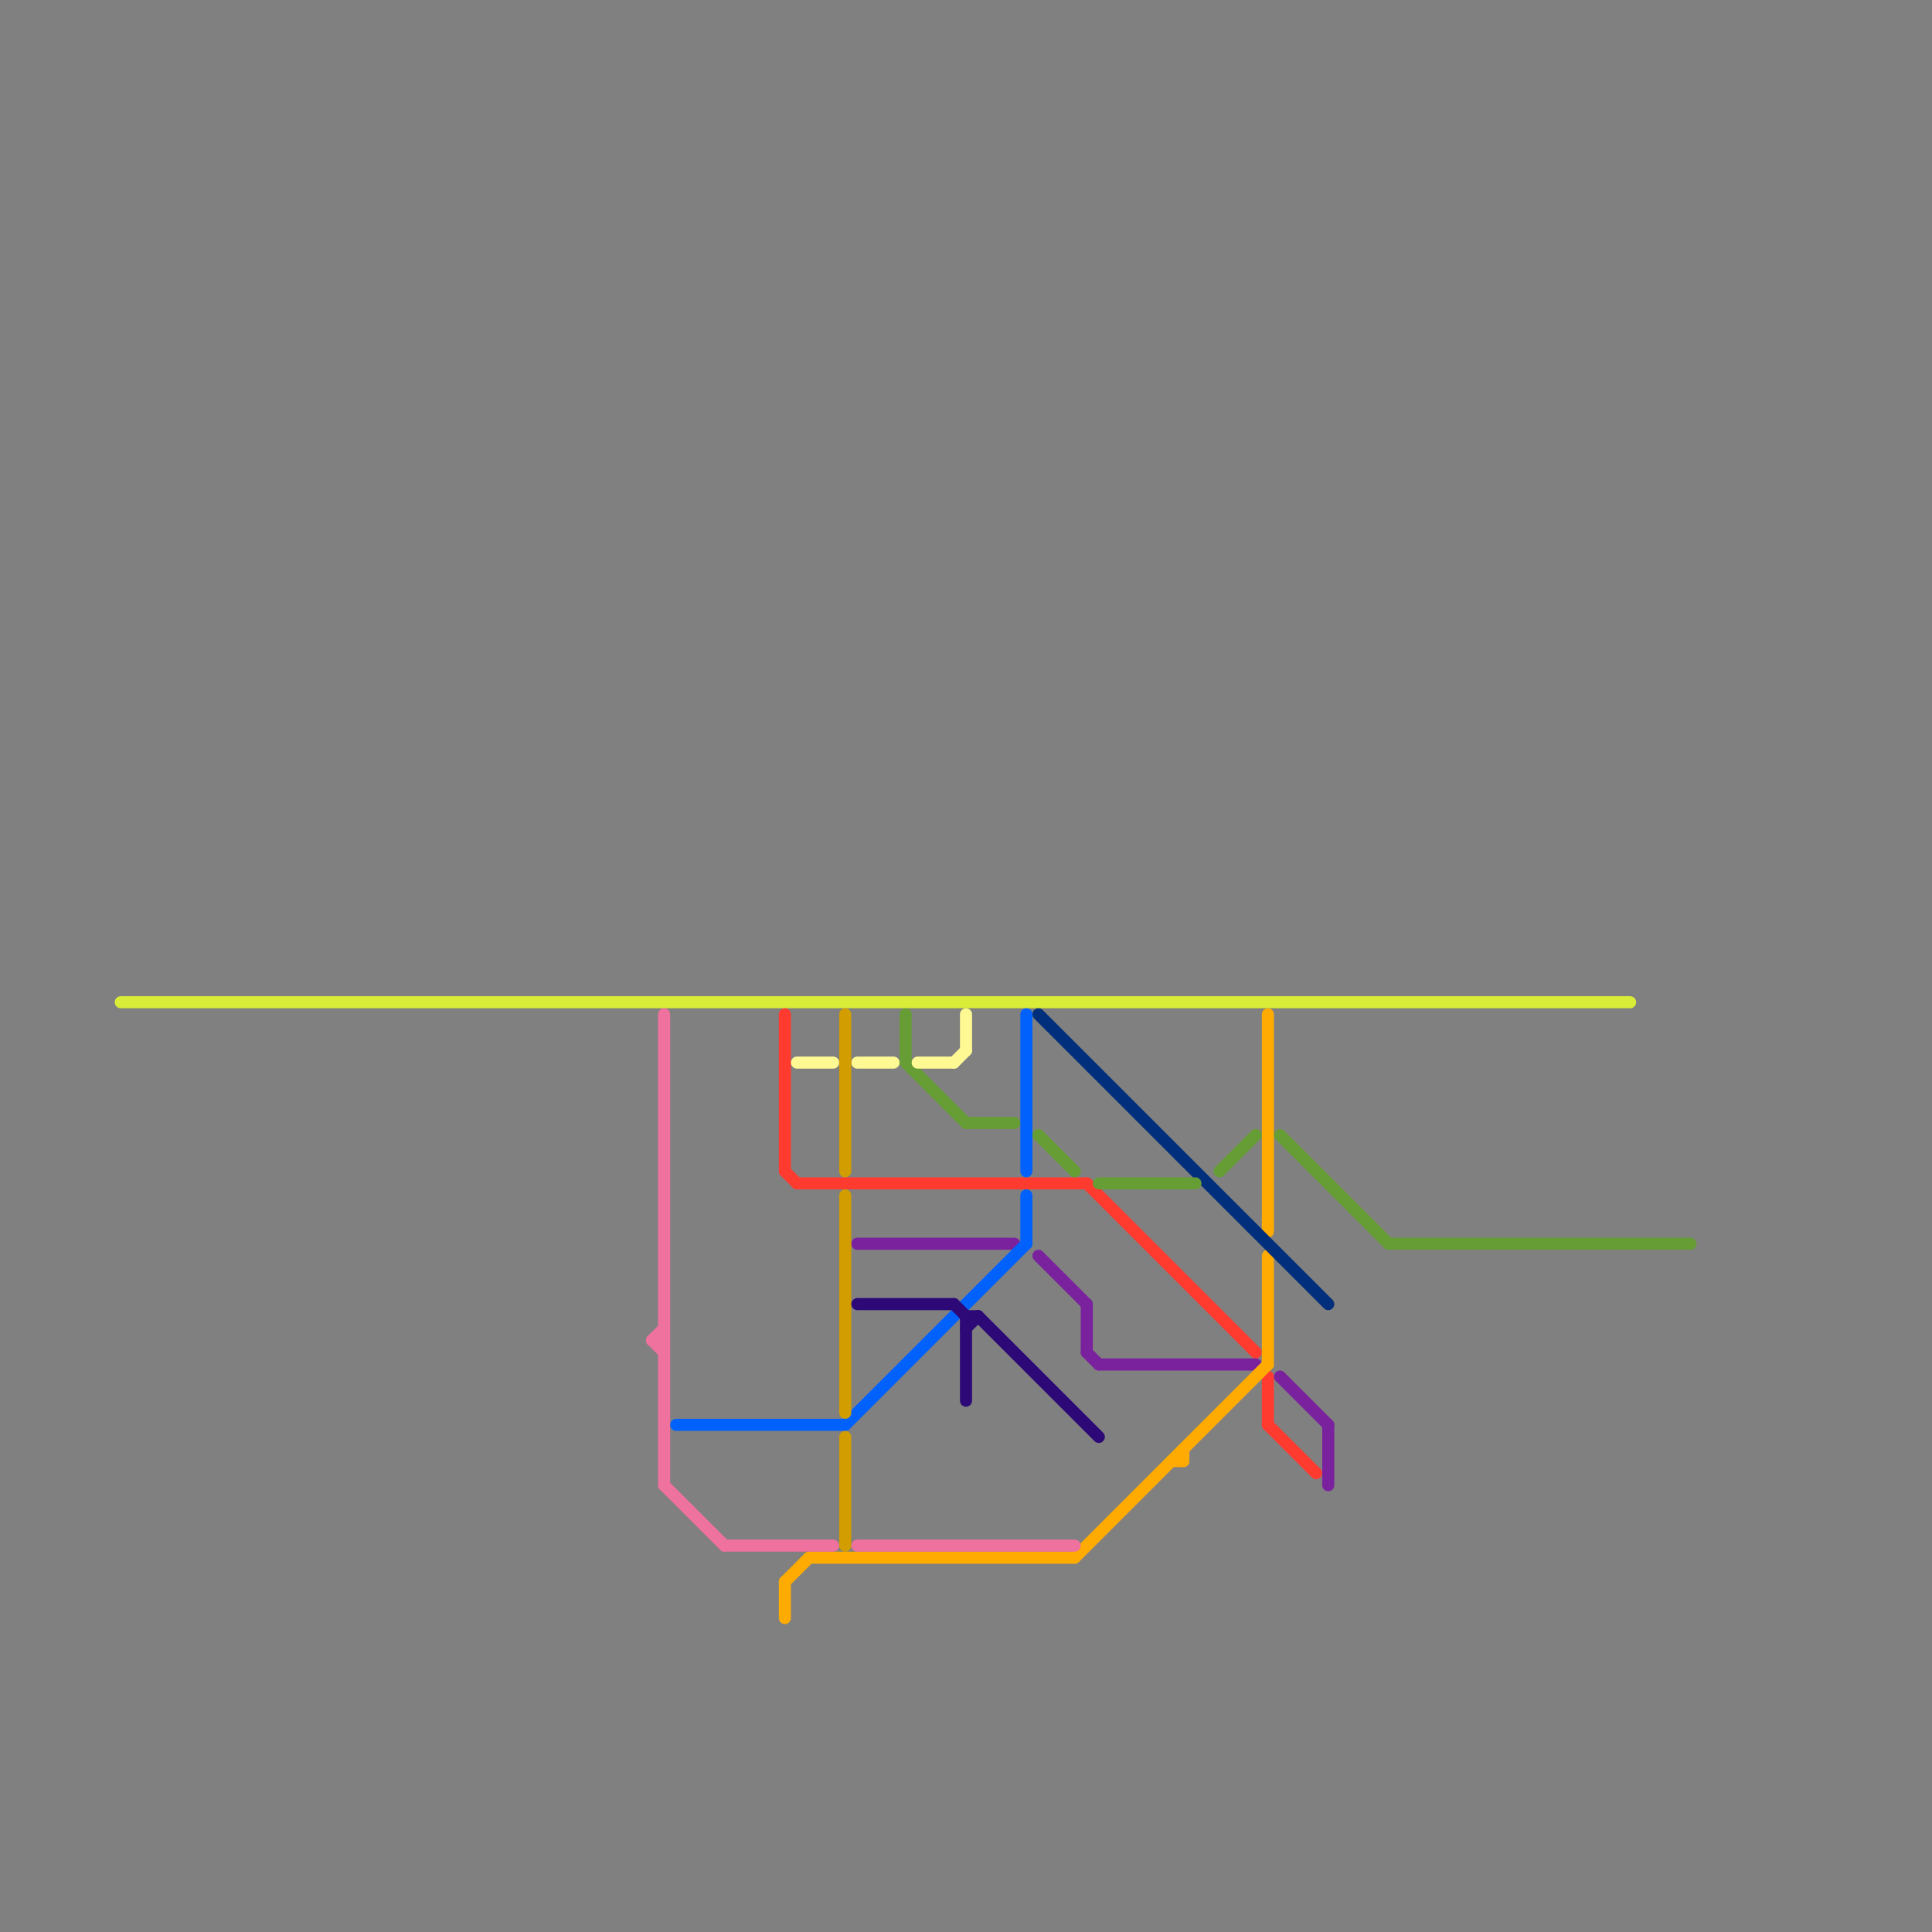 
<svg version="1.1" xmlns="http://www.w3.org/2000/svg" viewBox="0 0 160 160">
<rect x="0" y="0" width="160" height="160" fill="#808080" stroke="none"/>
<style>text { font: 1px Helvetica; font-weight: 600; white-space: pre; dominant-baseline: central; } line { stroke-width: 1; fill: none; stroke-linecap: round; stroke-linejoin: round; } .c0 { stroke: #d9ec37 } .c1 { stroke: #ff3a2f } .c2 { stroke: #7a219e } .c3 { stroke: #ffab01 } .c4 { stroke: #012f7b } .c5 { stroke: #669d34 } .c6 { stroke: #ee719e } .c7 { stroke: #0061fd } .c8 { stroke: #fff994 } .c9 { stroke: #d19d01 } .c10 { stroke: #2c0977 }</style><defs><g id="wm-xf"><circle r="1.2" fill="#000"/><circle r="0.9" fill="#fff"/><circle r="0.6" fill="#000"/><circle r="0.3" fill="#fff"/></g><g id="wm"><circle r="0.6" fill="#000"/><circle r="0.3" fill="#fff"/></g></defs><line class="c0" x1="10" y1="83" x2="135" y2="83"/><line class="c1" x1="105" y1="114" x2="105" y2="118"/><line class="c1" x1="65" y1="84" x2="65" y2="97"/><line class="c1" x1="65" y1="97" x2="66" y2="98"/><line class="c1" x1="105" y1="118" x2="109" y2="122"/><line class="c1" x1="66" y1="98" x2="90" y2="98"/><line class="c1" x1="90" y1="98" x2="104" y2="112"/><line class="c2" x1="90" y1="112" x2="91" y2="113"/><line class="c2" x1="71" y1="103" x2="84" y2="103"/><line class="c2" x1="86" y1="104" x2="90" y2="108"/><line class="c2" x1="91" y1="113" x2="104" y2="113"/><line class="c2" x1="110" y1="118" x2="110" y2="123"/><line class="c2" x1="90" y1="108" x2="90" y2="112"/><line class="c2" x1="106" y1="114" x2="110" y2="118"/><line class="c3" x1="98" y1="120" x2="98" y2="121"/><line class="c3" x1="65" y1="131" x2="65" y2="134"/><line class="c3" x1="105" y1="84" x2="105" y2="102"/><line class="c3" x1="65" y1="131" x2="67" y2="129"/><line class="c3" x1="67" y1="129" x2="89" y2="129"/><line class="c3" x1="97" y1="121" x2="98" y2="121"/><line class="c3" x1="89" y1="129" x2="105" y2="113"/><line class="c3" x1="105" y1="104" x2="105" y2="113"/><line class="c4" x1="86" y1="84" x2="110" y2="108"/><line class="c5" x1="75" y1="84" x2="75" y2="88"/><line class="c5" x1="75" y1="88" x2="80" y2="93"/><line class="c5" x1="101" y1="97" x2="104" y2="94"/><line class="c5" x1="80" y1="93" x2="84" y2="93"/><line class="c5" x1="115" y1="103" x2="140" y2="103"/><line class="c5" x1="91" y1="98" x2="99" y2="98"/><line class="c5" x1="106" y1="94" x2="115" y2="103"/><line class="c5" x1="86" y1="94" x2="89" y2="97"/><line class="c6" x1="54" y1="111" x2="55" y2="112"/><line class="c6" x1="71" y1="128" x2="89" y2="128"/><line class="c6" x1="60" y1="128" x2="69" y2="128"/><line class="c6" x1="54" y1="111" x2="55" y2="111"/><line class="c6" x1="55" y1="123" x2="60" y2="128"/><line class="c6" x1="55" y1="84" x2="55" y2="123"/><line class="c6" x1="54" y1="111" x2="55" y2="110"/><line class="c7" x1="70" y1="118" x2="85" y2="103"/><line class="c7" x1="56" y1="118" x2="70" y2="118"/><line class="c7" x1="85" y1="99" x2="85" y2="103"/><line class="c7" x1="85" y1="84" x2="85" y2="97"/><line class="c8" x1="71" y1="88" x2="74" y2="88"/><line class="c8" x1="80" y1="84" x2="80" y2="87"/><line class="c8" x1="66" y1="88" x2="69" y2="88"/><line class="c8" x1="76" y1="88" x2="79" y2="88"/><line class="c8" x1="79" y1="88" x2="80" y2="87"/><line class="c9" x1="70" y1="84" x2="70" y2="97"/><line class="c9" x1="70" y1="99" x2="70" y2="117"/><line class="c9" x1="70" y1="119" x2="70" y2="128"/><line class="c10" x1="71" y1="108" x2="79" y2="108"/><line class="c10" x1="80" y1="109" x2="81" y2="109"/><line class="c10" x1="80" y1="110" x2="81" y2="109"/><line class="c10" x1="79" y1="108" x2="80" y2="109"/><line class="c10" x1="80" y1="109" x2="80" y2="116"/><line class="c10" x1="81" y1="109" x2="91" y2="119"/>
</svg>
